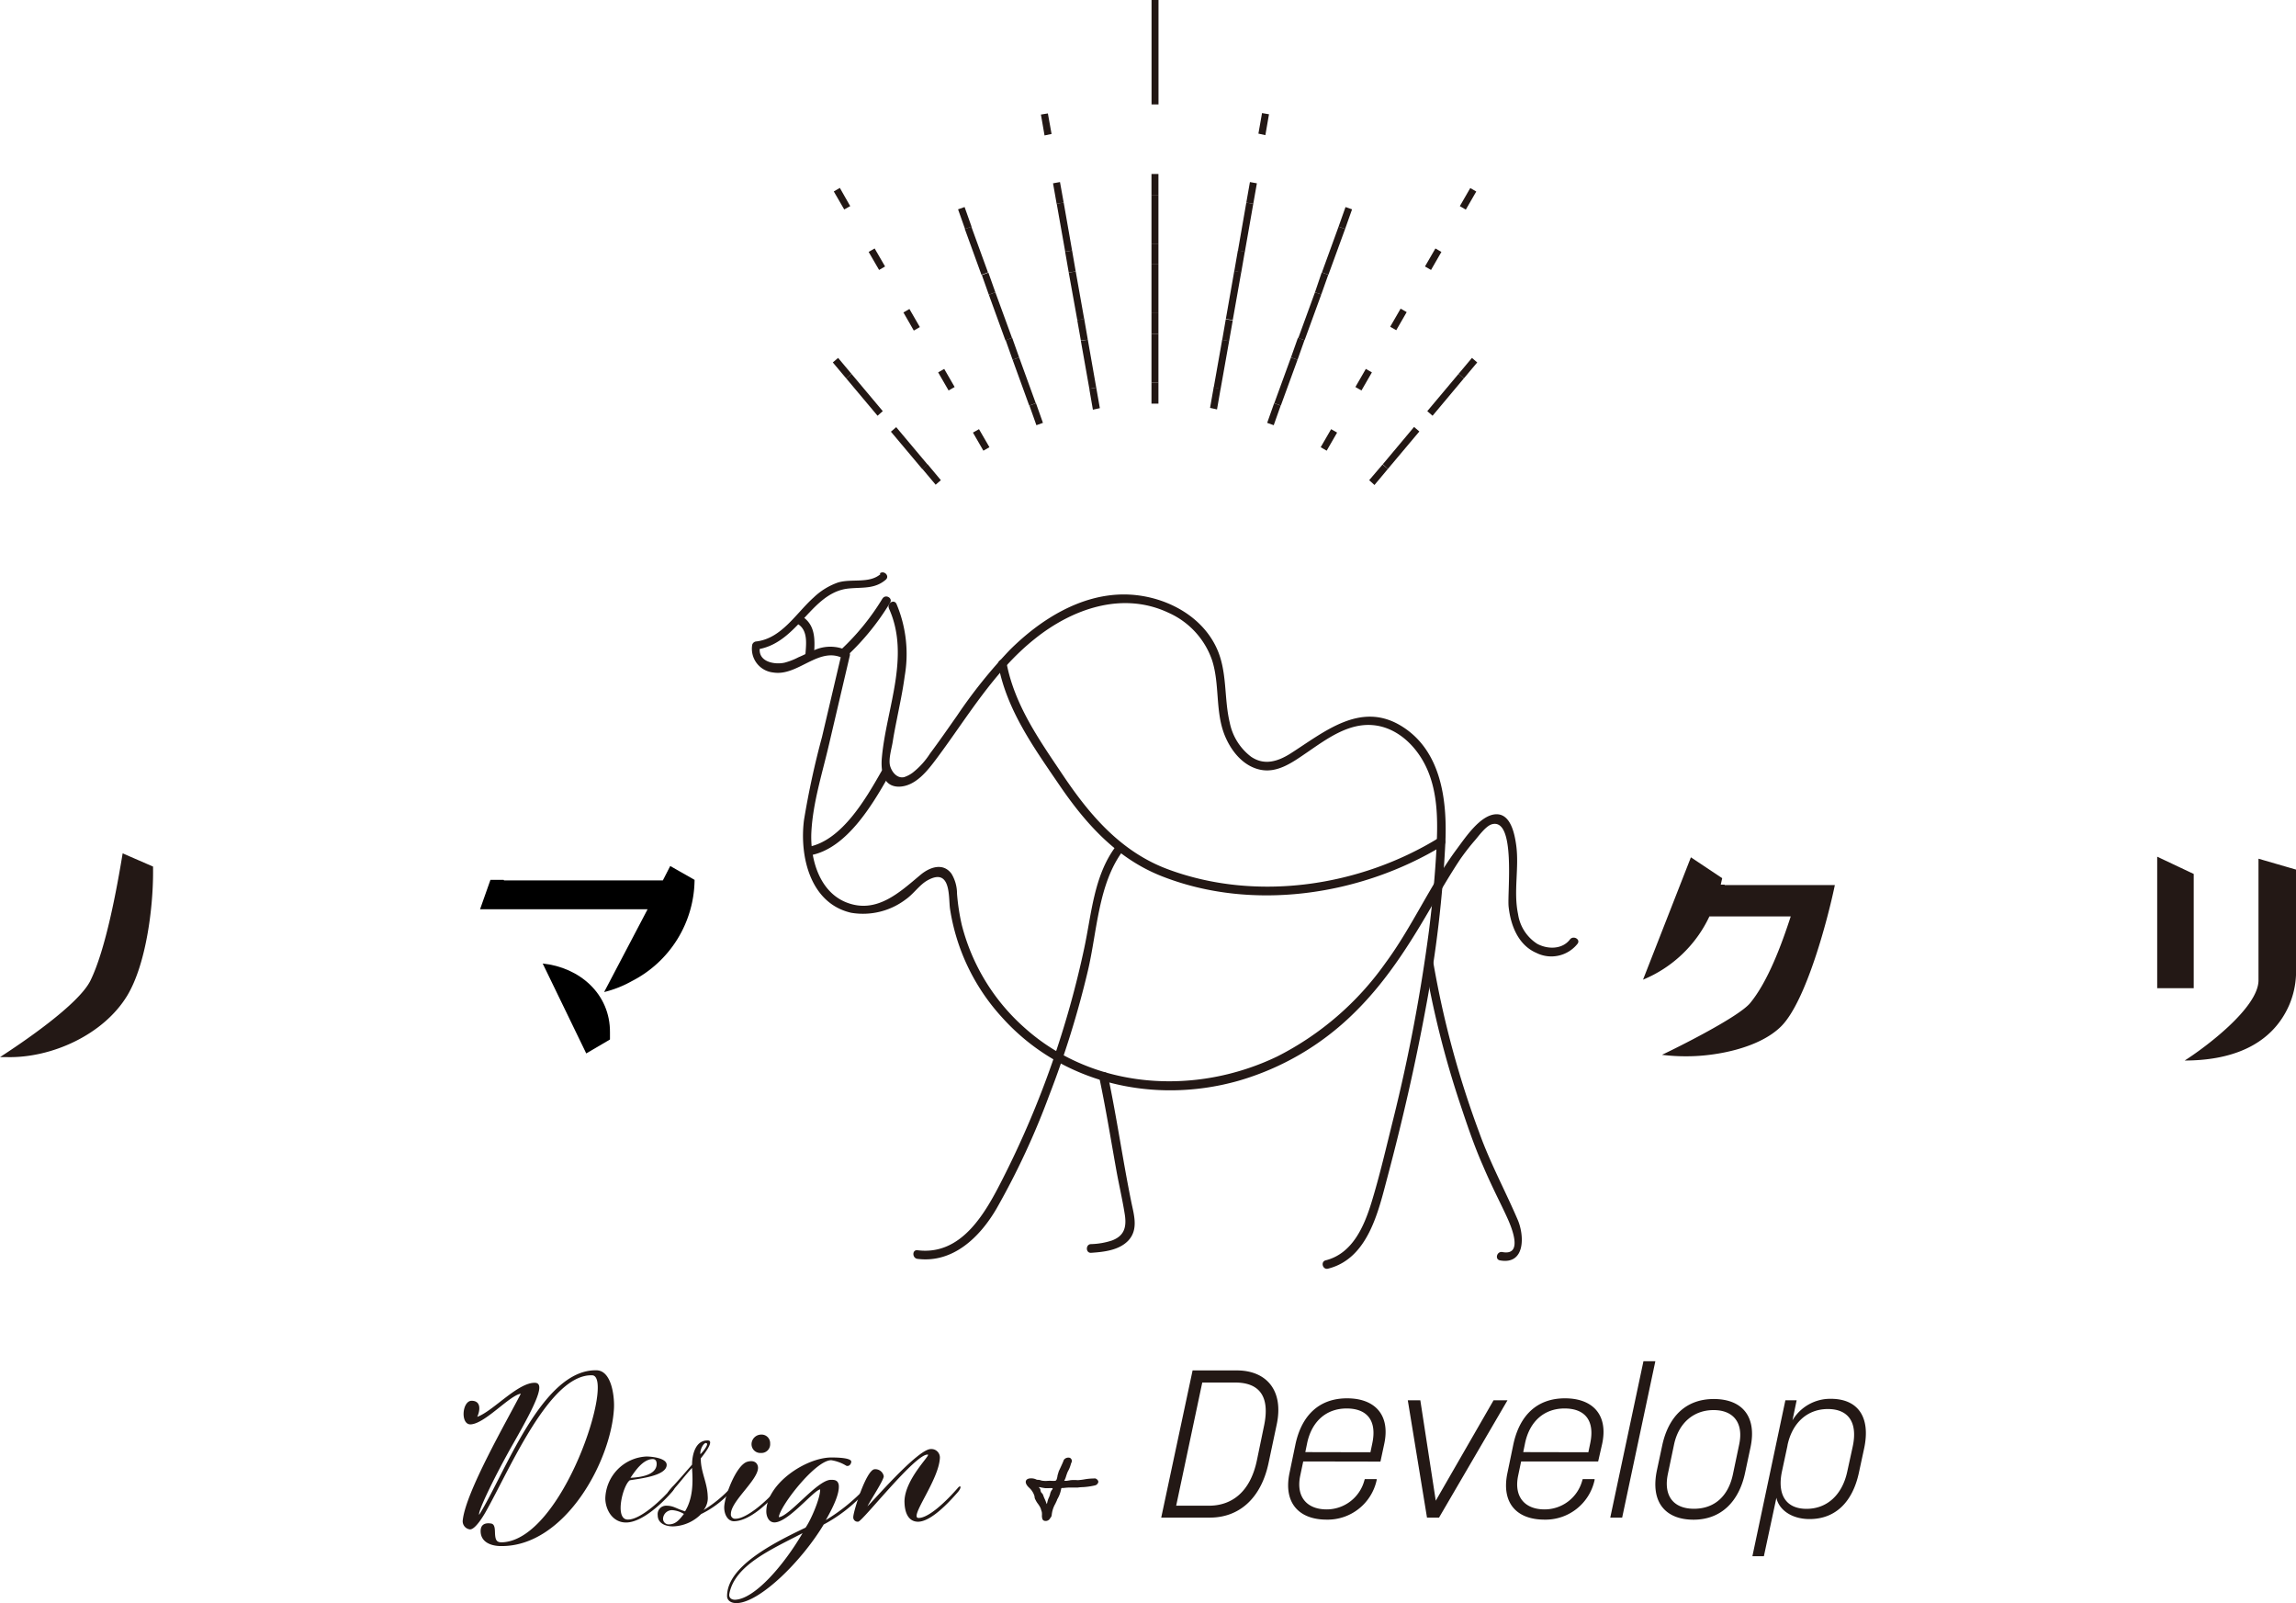 <svg id="編集モード" xmlns="http://www.w3.org/2000/svg" viewBox="0 0 330 230.36"><defs><style>.cls-1{fill:#231815}.cls-2{fill:#221714}</style></defs><path class="cls-1" d="M127.75 87.4c3.14 6.87-.36 14.4-1 21.44-.16 1.79.06 4.14 2.38 4.2 2.48 0 4.25-2.39 5.56-4.14 4.38-5.88 8.17-12.41 14-17.07 5.4-4.35 12.63-6.91 19.26-3.78a11.6 11.6 0 0 1 6.26 6.82c1.11 3.45.45 7.25 1.76 10.65.85 2.18 2.48 4.35 4.83 5 2.67.76 5-1 7.1-2.43 2.79-1.91 5.89-4.22 9.46-3.89s6.33 3.15 7.71 6.21c1.62 3.58 1.59 7.68 1.39 11.53s-.59 7.84-1.07 11.74a243.69 243.69 0 0 1-5.12 27.05c-1 4-1.94 8.12-3.16 12.09-1.06 3.44-2.74 7.32-6.57 8.28-.77.19-.44 1.39.33 1.2 5.77-1.44 7.24-8.23 8.55-13.17 2.13-8 4-16.15 5.51-24.34a173.38 173.38 0 0 0 2.82-23.93c.24-6.06-.67-13.07-6.34-16.54-5.91-3.61-11.1.89-16 4-1.79 1.11-3.7 1.7-5.59.42a8.16 8.16 0 0 1-3.07-4.9c-.86-3.58-.31-7.38-1.92-10.79-2.3-4.9-7.88-7.57-13.12-7.63-6.39-.07-12.23 3.64-16.6 8a71.64 71.64 0 0 0-7.57 9.44c-1.28 1.82-2.54 3.64-3.87 5.42a11.09 11.09 0 0 1-2.47 2.73 4.24 4.24 0 0 1-1.26.66c-.94.21-1.72-.64-2-1.59s.22-2.53.37-3.5.37-2.11.58-3.15c.41-2.09.86-4.16 1.14-6.27a18.51 18.51 0 0 0-1.18-10.38c-.34-.73-1.41-.1-1.08.63z"/><path class="cls-1" d="M126.56 82.49c-1.65 1.43-4.21.6-6.17 1.23a9.67 9.67 0 0 0-3.45 2.14c-2.51 2.24-4.59 5.87-8.22 6.31a.66.66 0 0 0-.6.46 3.42 3.42 0 0 0 3 4c3.59.6 6.61-3.87 10.12-2l-.28-.71-2.82 12a121.05 121.05 0 0 0-2.58 11.89c-.67 5.17.85 12 6.78 13.35a10.17 10.17 0 0 0 7.85-1.93c1.08-.75 1.91-2 3-2.66 3.55-2.09 3.12 2.39 3.35 4a29.78 29.78 0 0 0 7.46 15.6c8.51 9.5 21.75 12.55 33.87 9.17a39.1 39.1 0 0 0 16.73-9.76c5.12-5 8.68-11 12.22-17.18 1-1.68 2-3.36 3.1-5 .63-.89 1.29-1.75 2-2.57.59-.67 1.62-2.14 2.51-2.39 3.48-.95 2.19 9.89 2.4 11.83.29 2.71 1.38 5.53 4 6.66a4.81 4.81 0 0 0 5.9-1.31c.49-.63-.59-1.25-1.08-.63-1.11 1.46-3.21 1.44-4.71.63a6.12 6.12 0 0 1-2.75-4.26c-.69-3.27.18-6.63-.27-9.92-.23-1.65-.81-4.61-3-4.43s-4.25 3.26-5.49 4.93c-3.87 5.2-6.45 11.23-10.31 16.45a42.62 42.62 0 0 1-15.53 13.41c-11.73 5.65-26.28 4.8-36.2-4a29.45 29.45 0 0 1-9.16-14.92 30.74 30.74 0 0 1-.68-4.47 5.52 5.52 0 0 0-.8-2.87c-1.22-1.64-3.15-.92-4.45.17-3 2.51-6.27 5.61-10.55 4-4-1.51-5.34-6.32-5.13-10.21.23-4.2 1.57-8.4 2.52-12.48l3-12.8a.63.63 0 0 0-.29-.7 5.61 5.61 0 0 0-4.85-.08c-.77.29-1.49.7-2.23 1a9.59 9.59 0 0 1-2 .78c-1.37.32-4-.07-3.53-2.34l-.6.46c3.57-.44 5.68-3.25 8-5.65 1.48-1.52 3.1-2.89 5.29-3.12 2-.21 3.79.11 5.39-1.28.6-.53-.28-1.41-.88-.88z"/><path class="cls-1" d="M160.32 121.69c-3.11 4.19-3.43 9.64-4.49 14.58a136.25 136.25 0 0 1-4.66 16.6 135.37 135.37 0 0 1-7 16.41c-2.46 4.86-5.87 11.18-12.3 10.37-.79-.1-.78 1.14 0 1.24 5.13.65 9-3.16 11.37-7.24a109.72 109.72 0 0 0 7.55-16.23 136.63 136.63 0 0 0 5.56-17.89c1.34-5.63 1.47-12.43 5-17.21.47-.65-.61-1.27-1.08-.63zM158 154.85c.94 4.43 1.66 8.9 2.46 13.36.36 2 .85 4.09 1.18 6.15.31 1.83.05 3.19-1.82 3.89a10.47 10.47 0 0 1-3 .52c-.8 0-.81 1.3 0 1.25 1.81-.12 4-.35 5.34-1.75 1.49-1.59.83-3.66.44-5.55-1.23-6.05-2.09-12.16-3.37-18.2-.17-.79-1.37-.45-1.2.33zm46.84-16.17a136.05 136.05 0 0 0 5 19.87c1 3 2 6 3.28 8.9.67 1.59 1.41 3.15 2.16 4.7.45.92.9 1.84 1.32 2.76s2.57 5.62-.67 5c-.79-.14-1.12 1.06-.33 1.2 3.62.65 3.52-3.52 2.55-5.81-1.81-4.22-4-8.24-5.54-12.56a136 136 0 0 1-6.6-24.42c-.13-.79-1.33-.46-1.2.33zm-90.1-48.97c1.49 1 1.09 3.09 1 4.63-.06.8 1.19.8 1.24 0 .13-2.1.36-4.38-1.61-5.71-.67-.45-1.29.63-.63 1.08zm12.1-3.71a34.44 34.44 0 0 1-6 7.38c-.61.52.27 1.4.88.88a35.67 35.67 0 0 0 6.2-7.64c.45-.67-.63-1.29-1.07-.62zm-10.28 36.88c5.15-1 8.82-7.23 11.2-11.42a.62.62 0 0 0-1.07-.63c-2.23 3.91-5.67 9.92-10.46 10.85-.79.15-.45 1.35.33 1.2z"/><path class="cls-1" d="M143.48 95.55c1.23 6.49 5.12 11.89 8.77 17.24 3.8 5.58 8.26 10.55 14.67 13.09 13.06 5.17 28.73 2.8 40.52-4.41.68-.42.06-1.5-.63-1.08-11.36 7-26.22 9.23-38.89 4.54-6.65-2.45-11.13-7.6-15-13.33-3.44-5.13-7.09-10.2-8.26-16.38-.15-.78-1.35-.45-1.2.33zM69.83 217.21c-.27.48-1.53 2.64-2.31 2.55a1.18 1.18 0 0 1-1-1.38c.48-4.08 6.21-14 8.34-18.12-1.65.27-5.1 4.26-7.17 4.41-1.56.12-1.29-3.42.12-3.39s1.17 1.47.78 2.31c2.28-.81 5.88-5 8.34-4.89 1.41.09.21 2.82-3.06 8.55-2.64 4.62-5.25 10-5 10.41 3.69-5.85 9-20.88 16.83-20.76 2.19 0 2.61 3.69 2.55 5.34-.33 7.56-7 20-16.23 19.92-1.41 0-2.94-.54-2.94-2.16 0-.66.33-1.26 1.5-1.08.6.09.54.93.57 1.5.06.9.24 1.23 1.05 1.2 8.73-.39 16.26-23.93 12.9-24-6.1-.18-11.76 13.38-15.27 19.59zM87 215.29a6.21 6.21 0 0 1 5.91-6c.72 0 2.91.21 2.91 1.2 0 1.62-4.11 2-5.31 2.22-1 .75-2.19 5.55-.33 5.64s5.1-3 6.45-4.62c.33-.39.57-.09 0 .6-1.32 1.53-4.17 4.32-6.51 4.44-2.12.09-3.12-1.92-3.12-3.48zm3.66-2.94c1.2-.06 3.72-.33 3.72-2 0-.39-.15-.69-.57-.69-1.39.02-2.5 1.67-3.19 2.69z"/><path class="cls-1" d="M99.47 210.46c0-1.29.42-3.51 2.25-3.48 1.11 0-.75 2.25-1 2.58 0 2 .93 3.42 1 5.43a2.76 2.76 0 0 1-.6 2 18.25 18.25 0 0 0 4-3.3c.36-.42.63-.06 0 .57a14 14 0 0 1-4.35 3.3 5.91 5.91 0 0 1-4.05 1.77c-1 0-2.19-.39-2.19-1.62a1.21 1.21 0 0 1 1.26-1.35c1 0 1.41.42 2.67.81 1.11-1.83 1.17-4 1-6.24-1 1.08-1.86 2.25-2.91 3.39-.48.54-.78.36-.36-.15.09-.12.21-.24.36-.42 1-1.07 1.78-2 2.92-3.29zM96.65 217a1.29 1.29 0 0 0-1.35 1.2.8.8 0 0 0 .87.84c1 0 1.56-.78 2.13-1.5a3.83 3.83 0 0 0-1.65-.54zm4.83-9.66c-.36 0-.9.93-.81 1.62.42-.39 1.33-1.59.81-1.59z"/><path class="cls-1" d="M104.09 216.61c0-1.5 1.71-6.12 3.33-6.57 1.2-.33 1.53.42 1.53.87 0 1.77-3.9 4.8-3.9 6.63a.61.61 0 0 0 .69.69c1.53 0 4.44-2.46 6.09-4.47.36-.42.57-.12 0 .57-1.32 1.53-4 4.2-6.3 4.26-.9.03-1.44-.93-1.44-1.98zm5.28-7.83a1.26 1.26 0 0 1-1.35-1.35 1.4 1.4 0 0 1 1.38-1.29 1.23 1.23 0 0 1 1.29 1.29 1.25 1.25 0 0 1-1.32 1.35z"/><path class="cls-1" d="M106 230.35c-.93.06-1.5-.39-1.5-1 0-4.26 6.63-7.62 11.28-9.84.75-1.05 2.13-4.23 2.1-5.49-.9.09-4.59 4.74-6.57 4.74-.9 0-1.17-1-1.17-1.56 0-4 5.7-7.77 9.36-7.77.48 0 2.91 0 2.85.63 0 .15-.18.69-.69.57a5.87 5.87 0 0 0-2.19-.81c-2.28 0-7.41 6.63-7.53 8.19 1.56-.15 5.52-5.34 7.47-5.37.48 0 1 0 1.14.72.15 1.23-.78 3.18-1.86 5.07a26.78 26.78 0 0 0 5.7-4.62c.39-.42.57-.15 0 .54a21.79 21.79 0 0 1-6 4.71c-3.14 5.23-9.05 11.08-12.39 11.29zm9.42-10.08c-4.62 2.4-9.81 4.65-10.59 8.73-.12.63.36.9.87.87 2.77-.15 6.91-4.87 9.67-9.6z"/><path class="cls-1" d="M130 215.68c.09-3.18 3.78-6.6 3.36-6.66-1.71-.24-9.39 9.6-10 9.63a.62.62 0 0 1-.72-.66c0-.78 1.86-6.78 3.06-6.87a1.23 1.23 0 0 1 1.32 1c0 .57-1.83 3.33-2.34 4.32.72-.63 7.2-8.19 9.09-8.22a1.22 1.22 0 0 1 1.32 1.23c-.12 3.24-4.5 8.67-3.06 8.67s3.9-2.31 5.67-4.35c.36-.42.57-.09 0 .6-1.32 1.53-3.9 4.29-5.76 4.29-1.27-.01-1.94-1.12-1.94-2.98zm27.85-2.68a.65.65 0 0 1-.51.45 10.3 10.3 0 0 1-1.68.24 5.84 5.84 0 0 0-.75.06h-.93a7.91 7.91 0 0 0-1.08.06c-.36 0-.36 0-.39.18a4.44 4.44 0 0 1-.51 1.38 1.25 1.25 0 0 0-.12.3c-.09.15-.15.33-.24.48a4 4 0 0 0-.48 1.56.7.7 0 0 1-.21.42.72.72 0 0 1-.87.39c-.24-.09-.3-.27-.33-.69a2.27 2.27 0 0 0 0-.45c0-.15-.09-.3-.15-.57l-.09-.21a4.2 4.2 0 0 0-.3-.48 3.21 3.21 0 0 1-.39-.63.84.84 0 0 1-.12-.36.11.11 0 0 1 0-.09 2.67 2.67 0 0 0-.81-1.29l-.06-.06c-.66-.66-.48-1.26.36-1.26a1.72 1.72 0 0 1 .66.12.67.67 0 0 0 .3.09 1.14 1.14 0 0 1 .48.09 2 2 0 0 0 .42.06 2.42 2.42 0 0 0 .48 0 5.77 5.77 0 0 1 .72 0h.18c.27 0 .36 0 .45-.24a2.52 2.52 0 0 0 .12-.55l.18-.6.24-.51c.18-.39.39-.84.48-1.11a.8.8 0 0 1 .87-.3.5.5 0 0 1 .27.57l-.12.3a4.26 4.26 0 0 1-.45 1.11 7 7 0 0 0-.24.66 3.13 3.13 0 0 1-.27.66h.39l.54-.09a5.13 5.13 0 0 1 1 0 8.14 8.14 0 0 0 1-.12 8 8 0 0 1 1.32-.12.58.58 0 0 1 .24 0c.22.08.46.32.4.55zm-6.6.84a2.58 2.58 0 0 0-.48 0h-.54a7.67 7.67 0 0 1-.81-.15h-.09s0 .06.06.12a.41.41 0 0 1 .15.27.77.77 0 0 0 .15.42.83.83 0 0 1 .27.42 6.16 6.16 0 0 0 .24.57 5.84 5.84 0 0 1 .24.66s0-.09.06-.15a3.81 3.81 0 0 1 .21-.72 2.84 2.84 0 0 0 .21-.54 1.51 1.51 0 0 1 .3-.69c.09-.05.09-.2.03-.2zm20.16-16.92h6.36c4.17 0 6.78 2.79 5.73 7.77l-1.17 5.52c-1.08 5.13-4.26 7.86-8.43 7.86h-7zm9.24 12.93l1-4.83c1-4.56-.81-6.36-4.14-6.36h-4.71l-3.75 17.7h4.71c3.24 0 5.93-1.92 6.89-6.51zm6.66.15l-.42 2c-.66 3.06.93 4.89 3.78 4.89a5.61 5.61 0 0 0 5.43-4.17l.06-.18h1.71v.12a7.21 7.21 0 0 1-7.2 5.7c-4 0-6.21-2.43-5.34-6.66l.84-4.05c.87-4.23 3.39-6.72 7.44-6.72s6.24 2.43 5.34 6.57l-.54 2.52zm9.66-1.32l.27-1.29c.69-3.3-.78-5-3.69-5s-5 1.83-5.67 4.95l-.27 1.32zm5.37-7.47h1.8l2.22 14.43 8.31-14.43h2l-9.84 16.86h-1.73zm16.29 8.79l-.42 2c-.66 3.06.93 4.89 3.78 4.89a5.61 5.61 0 0 0 5.43-4.17l.06-.18h1.71v.12a7.21 7.21 0 0 1-7.2 5.7c-4.05 0-6.21-2.43-5.34-6.66l.84-4.05c.87-4.23 3.39-6.72 7.44-6.72s6.24 2.43 5.34 6.57l-.57 2.5zm9.66-1.32l.27-1.29c.69-3.3-.78-5-3.69-5s-5 1.83-5.67 4.95l-.27 1.32zm4.86 9.39h-1.71l4.77-22.47h1.71zm5.01-6.87l.75-3.51c.87-4.05 3.33-6.66 7.41-6.66s6.21 2.52 5.28 6.93l-.78 3.66c-.87 4.14-3.45 6.75-7.41 6.75s-6.27-2.43-5.25-7.17zm10.92.6l.9-4.29c.63-3.06-.84-4.89-3.69-4.89s-5 1.83-5.67 4.89l-.9 4.29c-.66 3.15.81 5 3.75 5s4.95-1.8 5.61-5zm18.84-3.63l-.75 3.48c-.9 4.14-3.33 6.63-7.08 6.63-2.67 0-4.44-1.41-4.77-3.06l-1.8 8.4h-1.65l4.74-22.41h1.62l-.6 2.88a6.31 6.31 0 0 1 5.52-3.09c3.85 0 5.76 2.58 4.77 7.17zm-11-.48l-.81 3.78c-.69 3.33.6 5.34 3.54 5.34s5.13-2 5.85-5.34l.78-3.57c.75-3.42-.54-5.43-3.57-5.43-2.89 0-5.11 1.92-5.8 5.22z"/><path class="cls-2" d="M175.44 55.87l1.22-6.87-1-.17-1.22 6.89zm3.48-19.69l1.21-6.89-1-.18-1.2 6.89zM177.18 46l1.22-6.89-1-.18-1.21 6.89zm6.91 12.28l2.4-6.58-.94-.34-2.4 6.58zm6.84-18.8l2.4-6.58-.94-.33-2.39 6.57zm-3.42 9.4l2.4-6.58-.91-.3-2.4 6.58zm18.39 10.86l4.49-5.36-.75-.66-4.5 5.36zm-6.43 7.65L204 62c-.25-.21-.5-.44-.76-.65l-4.49 5.36zm-66.16-.65l-4.5-5.36c-.26.21-.5.44-.76.65l4.5 5.36c.25-.21.5-.39.76-.65zm-6.43-7.66l-4.5-5.36-.75.66 4.5 5.36zm21.99-1.14l-2.39-6.58-.94.34 2.39 6.58zM142 39.14l-2.39-6.57-.94.33 2.39 6.58zm3.45 9.4L143.06 42l-.94.34 2.39 6.58zm12.11 7.16l-1.21-6.89-1 .17 1.22 6.89zM154.09 36l-1.21-6.9-1 .18 1.22 6.89zm1.74 9.85L154.61 39l-1 .18 1.23 6.82zM166.51 15V0h-1v15h1zM166 35h.5v-7h-1v7zm0 20h.5v-7h-1v7zm0-10h.5v-7h-1v7z"/><path class="cls-2" d="M178.4 39.14l.52-3-1-.17-.52 3zm11.51 3.16l1-2.82-.94-.34L189 42zm10.77 5.15l1.5-2.6-.87-.5-1.5 2.6zm9.71 6.93l1.93-2.3c-.25-.21-.5-.44-.76-.65l-1.92 2.29zm-88.01-.66l-1.92-2.29c-.26.21-.5.44-.76.65l1.93 2.3zm9.83-6.72l-1.5-2.6-.86.5 1.49 2.6zm10.85-5l-1-2.82-.94.34 1 2.82zm11.55-3l-.52-3-1 .17.52 3zM166 38h.5v-3h-1v3zm10.66 11l.52-2.95-1-.18-.52 3zm9.83 2.7l1-2.82-.94-.34-1 2.82zm9.19 4.41l1.5-2.6-.87-.5-1.5 2.6zm-58.47-.5l-1.5-2.6-.87.5 1.5 2.6zm9.27-4.25l-1-2.82-.94.34 1 2.82zm9.87-2.55l-.52-3-1 .18.52 2.95zM166 48h.5v-3h-1v3zm8.92 10.83l.52-3-1-.17-.52 2.95zm8.15 2.27l1-2.82-.94-.34-1 2.82zm7.61 3.66l1.5-2.6c-.28-.17-.57-.33-.86-.49l-1.5 2.59zm6.87 4.93l1.92-2.3-.75-.65-1.93 2.26c.26.25.5.47.76.69zM135.23 69l-1.92-2.3c-.26.21-.51.44-.76.65l1.93 2.3zm6.98-4.74l-1.5-2.59-.87.49 1.5 2.6zm7.69-3.5l-1-2.82-.94.34 1 2.82zm8.18-2.11l-.52-2.95-1 .17.52 3zM166 58h.5v-3h-1v3zm15.87-38.58l.52-3-1-.17-.52 2.95zm28.81 10.7l1.5-2.6-.86-.5-1.5 2.6zm-88.48-.5L120.71 27l-.87.51 1.5 2.59zm28.94-10.37l-.53-2.95-1 .16.52 3zm28.99 10.04l.52-2.95-1-.18-.52 2.95zm13.2 3.61l1-2.82-.94-.33-1 2.82zm12.35 5.89l1.49-2.59-.86-.5-1.5 2.59zm-78.47-.5l-1.5-2.59-.86.5 1.5 2.59zm12.43-5.72l-1-2.82-.94.33 1 2.82zm13.24-3.46l-.53-2.95-1 .18.52 2.95zM166 28h.5v-3h-1v3z"/><path class="cls-1" d="M22 125.37c0 5.12-1 13.16-3.7 17.67-3.41 5.65-10.89 9-17.26 8.86H0c3.09-2 11.29-7.52 13-11 2.23-4.55 3.82-13.37 4.63-18.28l4.37 1.9zM315.3 142h-5.25v-18.9l5.25 2.48zm14.7-1.87a12.29 12.29 0 0 1-1 4.34c-2.68 6.06-8.81 7.92-15 7.92 2.81-1.78 10.61-7.55 10.61-11.53v-17.47l5.48 1.59z"/><path d="M96.33 124.44l-1.06 2.07H72.45l-.06-.08h-1.9L69 130.65h24.08l-6.25 11.9a15.82 15.82 0 0 0 4-1.58 16.52 16.52 0 0 0 9-14.54z"/><path d="M78 138.45l6.26 12.92 3.41-2v-1c.05-5.57-4.38-9.37-9.67-9.92z"/><path class="cls-1" d="M247.88 127.18v-.06h-.56l.21-.93-4.5-3-6.88 17.58a18.18 18.18 0 0 0 9.54-9.09h11.69c-1.3 4-3.26 9.34-5.84 12.46-1.66 2-10.36 6.34-12.67 7.43a27 27 0 0 0 3.61.21c4.19 0 10.4-1.18 13.53-4.31 3.6-3.6 6.72-15.5 7.71-20.29z"/></svg>